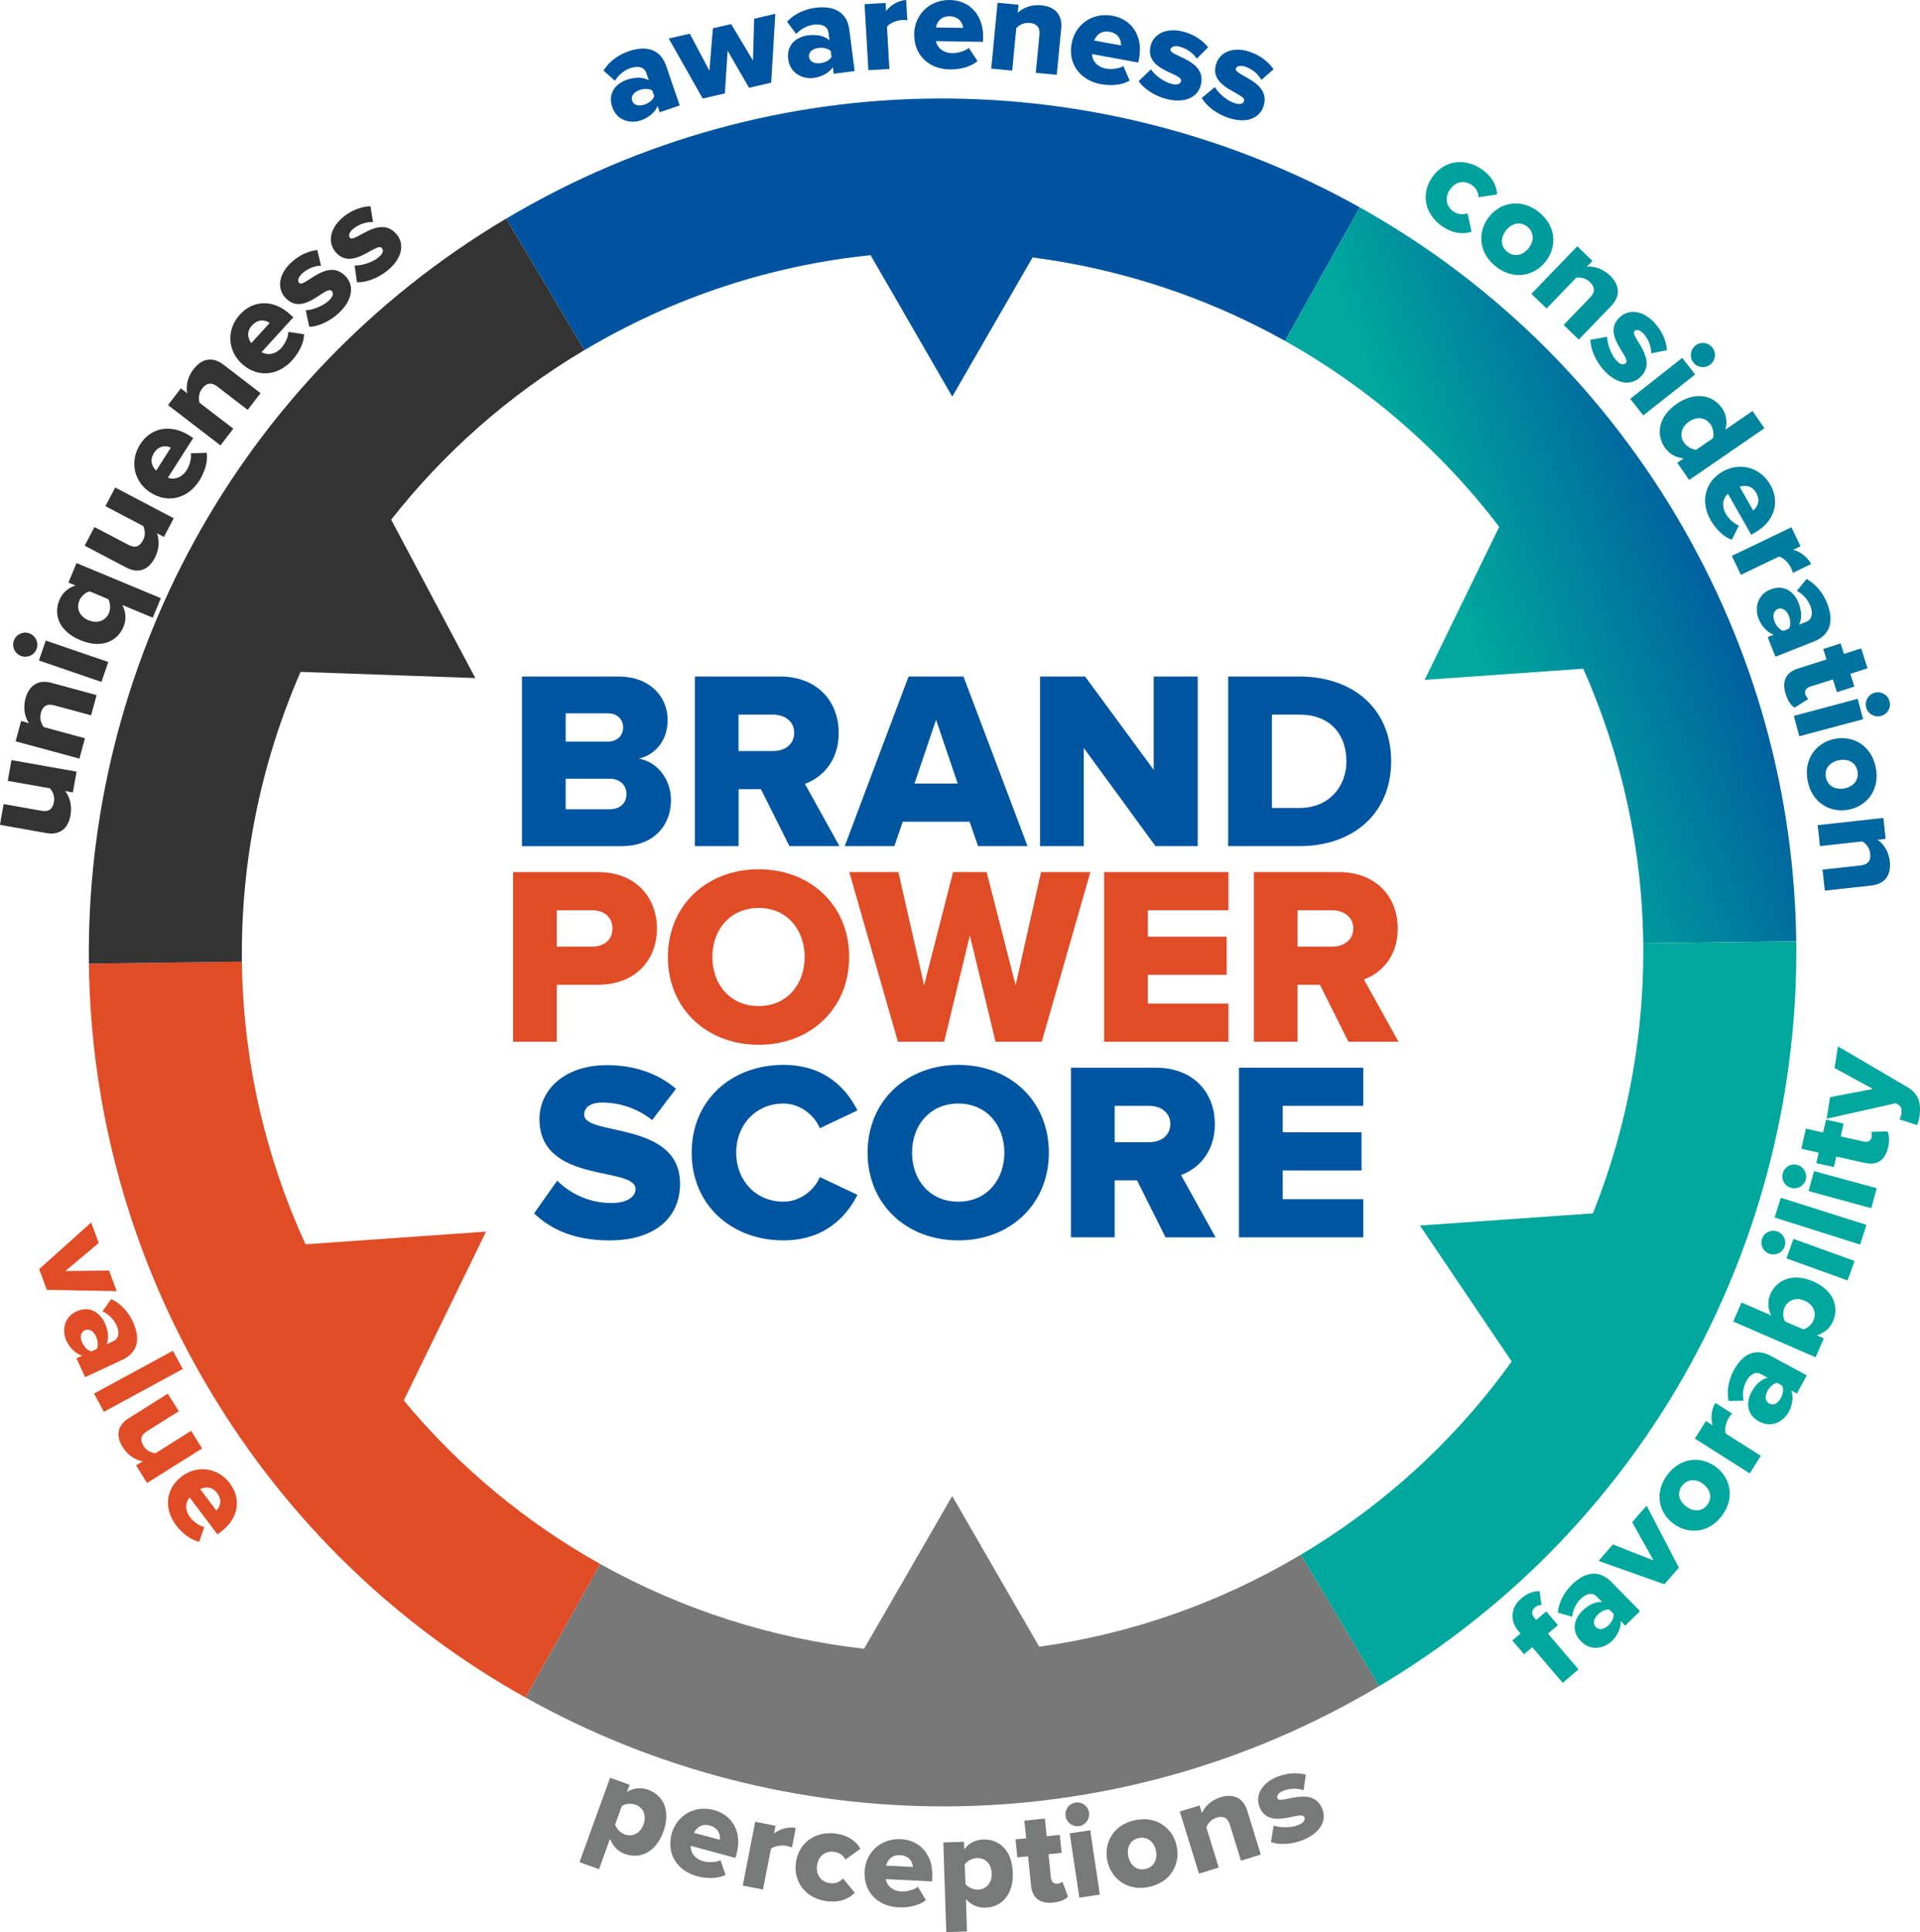 <?xml version="1.0" encoding="UTF-8"?> <svg xmlns="http://www.w3.org/2000/svg" xmlns:xlink="http://www.w3.org/1999/xlink" id="Layer_1" data-name="Layer 1" width="490.92" height="493.9" viewBox="0 0 490.92 493.9"><defs><style> .cls-1 { fill: url(#linear-gradient-2); } .cls-2 { fill: #e04c26; } .cls-3 { fill: url(#linear-gradient-14); } .cls-4 { fill: url(#linear-gradient-6); } .cls-5 { fill: #787979; } .cls-6 { fill: #0055a0; } .cls-7 { fill: url(#linear-gradient-11); } .cls-8 { fill: #00549f; } .cls-9 { fill: #333; } .cls-10 { fill: url(#linear-gradient-10); } .cls-11 { fill: #787878; } .cls-12 { fill: #00a79d; } .cls-13 { fill: url(#linear-gradient-5); } .cls-14 { fill: url(#linear-gradient-7); } .cls-15 { fill: url(#linear-gradient-9); } .cls-16 { fill: url(#linear-gradient-3); } .cls-17 { fill: url(#linear-gradient); } .cls-18 { fill: url(#linear-gradient-4); } .cls-19 { fill: url(#linear-gradient-8); } .cls-20 { fill: url(#linear-gradient-12); } .cls-21 { fill: url(#linear-gradient-13); } </style><linearGradient id="linear-gradient" x1="354.31" y1="165.59" x2="484.56" y2="115.83" gradientUnits="userSpaceOnUse"><stop offset=".16" stop-color="#00a79d"></stop><stop offset=".68" stop-color="#00549f"></stop></linearGradient><linearGradient id="linear-gradient-2" x1="362.71" y1="31.63" x2="502.26" y2="269.85" gradientUnits="userSpaceOnUse"><stop offset="0" stop-color="#00a79d"></stop><stop offset="1" stop-color="#00549f"></stop></linearGradient><linearGradient id="linear-gradient-3" x1="368.62" y1="28.17" x2="508.18" y2="266.39" xlink:href="#linear-gradient-2"></linearGradient><linearGradient id="linear-gradient-4" x1="373.85" y1="25.1" x2="513.41" y2="263.32" xlink:href="#linear-gradient-2"></linearGradient><linearGradient id="linear-gradient-5" x1="377.97" y1="22.69" x2="517.53" y2="260.91" xlink:href="#linear-gradient-2"></linearGradient><linearGradient id="linear-gradient-6" x1="383.02" y1="19.73" x2="522.58" y2="257.95" xlink:href="#linear-gradient-2"></linearGradient><linearGradient id="linear-gradient-7" x1="384.02" y1="19.15" x2="523.58" y2="257.37" xlink:href="#linear-gradient-2"></linearGradient><linearGradient id="linear-gradient-8" x1="381.76" y1="20.47" x2="521.32" y2="258.69" xlink:href="#linear-gradient-2"></linearGradient><linearGradient id="linear-gradient-9" x1="381.23" y1="20.78" x2="520.79" y2="259" xlink:href="#linear-gradient-2"></linearGradient><linearGradient id="linear-gradient-10" x1="379.2" y1="21.97" x2="518.75" y2="260.19" xlink:href="#linear-gradient-2"></linearGradient><linearGradient id="linear-gradient-11" x1="378.63" y1="22.3" x2="518.18" y2="260.53" xlink:href="#linear-gradient-2"></linearGradient><linearGradient id="linear-gradient-12" x1="377.48" y1="22.98" x2="517.04" y2="261.2" xlink:href="#linear-gradient-2"></linearGradient><linearGradient id="linear-gradient-13" x1="370.74" y1="26.93" x2="510.3" y2="265.15" xlink:href="#linear-gradient-2"></linearGradient><linearGradient id="linear-gradient-14" x1="364.18" y1="30.77" x2="503.73" y2="268.99" xlink:href="#linear-gradient-2"></linearGradient></defs><path class="cls-8" d="M347.68,53.01c-65.79-36.76-148.84-38.42-218.26,2.88l20,33.62c23.12-13.75,48.07-21.7,73.18-24.28l20.88,36.16,20.54-35.58c22.6,2.94,44.55,10.16,64.54,21.33l19.12-34.13Z"></path><path class="cls-17" d="M459.27,240.61c-.44-37.1-10.37-74.57-30.69-108.74-20.33-34.17-48.52-60.77-80.9-78.86l-19.12,34.13c20.86,11.66,39.6,27.64,54.77,47.53l-19.06,39.12,40.55-2.85c10.05,22.64,15.07,46.5,15.35,70.18l39.11-.51Z"></path><path class="cls-12" d="M332.6,397.43l19.99,33.61c69.42-41.3,107.6-115.07,106.68-190.42l-39.11,.51c.75,61.85-30.58,122.4-87.56,156.3Z"></path><path class="cls-11" d="M332.6,397.43c-21.19,12.6-43.92,20.32-66.89,23.51l-22.24-38.51-22.54,39.04c-23.63-2.68-46.61-10.02-67.47-21.68l-19.11,34.13c65.78,36.77,148.83,38.42,218.25-2.88l-19.99-33.61Z"></path><path class="cls-2" d="M103.24,357.99l21.03-43.16-46.14,3.24c-10.68-23.25-15.99-47.86-16.28-72.26l-39.12,.51c.44,37.09,10.37,74.56,30.7,108.73s48.52,60.77,80.92,78.87l19.11-34.13c-18.82-10.52-35.91-24.55-50.22-41.8Z"></path><path class="cls-9" d="M100.02,132.85c13.26-16.91,29.81-31.71,49.39-43.35l-20-33.62C59.99,97.19,21.81,170.97,22.73,246.32l39.12-.51c-.31-25.5,4.85-50.78,15-74.06l44.68,1.58-21.5-40.47Z"></path><g><path class="cls-6" d="M168.68,28.69l-.54-1.59c-.59,1.53-2.24,2.98-4.29,3.68-2.45,.84-6.06,.22-7.3-3.39-1.32-3.88,1.3-6.17,3.75-7.01,2.12-.72,4.23-.71,5.6,.16l-.66-1.92c-.47-1.39-1.98-1.91-4.04-1.21-1.59,.54-3.04,1.7-3.96,3.24l-2.92-2.59c1.45-2.46,3.96-4.12,6.41-4.96,3.84-1.31,7.94-1.12,9.64,3.85l3.42,10-5.1,1.74Zm-1.4-4.11l-.49-1.42c-.78-.55-2.11-.54-3.23-.15-1.36,.46-2.35,1.47-1.92,2.73,.43,1.26,1.83,1.45,3.18,.98,1.13-.38,2.18-1.19,2.45-2.13Z"></path><path class="cls-6" d="M191.52,22.45l-5.47-9.48-.71,10.91-5.66,1.31-8.69-15.34,5.39-1.25,5,9.48,.9-10.85,4.67-1.08,5.58,9.34,.29-10.7,5.42-1.26-1.06,17.6-5.66,1.31Z"></path><path class="cls-6" d="M213.16,18.85l-.21-1.67c-.88,1.38-2.79,2.47-4.94,2.75-2.57,.33-5.98-1-6.47-4.78-.52-4.06,2.51-5.79,5.08-6.12,2.22-.28,4.29,.16,5.46,1.28l-.26-2.01c-.19-1.46-1.56-2.27-3.71-2-1.67,.21-3.32,1.06-4.53,2.38l-2.34-3.12c1.92-2.11,4.7-3.25,7.27-3.57,4.03-.51,8,.5,8.67,5.7l1.34,10.48-5.35,.68Zm-.55-4.3l-.19-1.49c-.65-.69-1.96-.95-3.14-.8-1.42,.18-2.59,.97-2.42,2.28,.17,1.32,1.5,1.78,2.92,1.6,1.18-.15,2.38-.73,2.83-1.6Z"></path><path class="cls-6" d="M222.03,17.95l-.97-16.88,5.38-.31,.12,2.06c1.04-1.43,3.1-2.7,5.13-2.82l.3,5.17c-.32-.05-.78-.1-1.34-.06-1.4,.08-3.22,.78-3.86,1.76l.62,10.76-5.38,.31Z"></path><path class="cls-6" d="M233.74,8.71C233.82,3.81,237.6-.08,242.88,0c5,.08,8.58,3.81,8.49,9.55l-.02,1.15-12.04-.19c.29,1.58,1.74,3.04,4.19,3.08,1.19,.02,3.26-.47,4.22-1.37l2.22,3.4c-1.7,1.48-4.51,2.17-7.1,2.13-5.21-.08-9.18-3.54-9.09-9.04Zm9.07-4.54c-2.34-.04-3.28,1.63-3.51,2.85l6.96,.11c-.12-1.19-.97-2.92-3.45-2.96Z"></path><path class="cls-6" d="M264.84,18.63l.93-9.72c.2-2.06-.81-2.89-2.49-3.05-1.6-.15-2.73,.62-3.43,1.32l-1.04,10.87-5.36-.51,1.61-16.83,5.36,.51-.2,2.06c1.12-1.09,3.23-2.19,6.05-1.92,3.83,.37,5.36,2.76,5.07,5.86l-1.14,11.91-5.37-.51Z"></path><path class="cls-6" d="M274.01,11.12c.88-4.82,5.24-8.04,10.44-7.09,4.92,.9,7.84,5.17,6.81,10.82l-.21,1.14-11.84-2.17c.03,1.61,1.21,3.28,3.62,3.72,1.17,.21,3.3,.07,4.39-.66l1.63,3.71c-1.92,1.18-4.81,1.4-7.36,.93-5.13-.94-8.48-5-7.49-10.41Zm9.69-2.99c-2.31-.42-3.5,1.07-3.93,2.23l6.85,1.25c.08-1.2-.48-3.04-2.92-3.49Z"></path><path class="cls-6" d="M291.15,20.74l3.12-3.01c.93,1.41,3.25,3.18,5.18,3.69,1.56,.41,2.33,.08,2.53-.67,.56-2.13-9.5-2.56-7.76-9.12,.76-2.88,3.9-4.72,8.43-3.52,2.74,.73,4.84,2.23,6.26,3.98l-2.91,2.92c-.73-1.21-2.37-2.55-4.33-3.07-1.22-.32-2.2-.04-2.38,.64-.5,1.89,9.5,2.56,7.72,9.25-.83,3.11-4.18,4.69-8.88,3.44-2.91-.77-5.66-2.55-6.98-4.53Z"></path><path class="cls-6" d="M307.29,25.04l3.33-2.78c.83,1.47,3.01,3.41,4.89,4.06,1.52,.53,2.32,.25,2.57-.48,.72-2.08-9.28-3.24-7.07-9.66,.97-2.81,4.23-4.43,8.67-2.89,2.68,.93,4.67,2.57,5.95,4.43l-3.12,2.7c-.64-1.26-2.17-2.71-4.09-3.38-1.19-.41-2.19-.2-2.42,.46-.64,1.85,9.29,3.24,7.02,9.79-1.05,3.04-4.51,4.37-9.11,2.78-2.84-.98-5.46-2.96-6.63-5.03Z"></path><g><path class="cls-1" d="M366.18,45.33c2.98-4.36,8.26-5.08,12.62-2.1,3.01,2.05,3.98,4.67,3.96,6.48l-4.73,.71c0-1.18-.54-2.32-1.72-3.13-1.85-1.26-4.13-.96-5.58,1.15-1.44,2.11-.91,4.38,.94,5.64,1.19,.81,2.48,.84,3.56,.44l1.03,4.69c-1.67,.64-4.47,.72-7.48-1.34-4.36-2.98-5.62-8.16-2.61-12.55Z"></path><path class="cls-16" d="M380.79,55.35c2.99-3.7,8.26-4.71,12.72-1.1,4.52,3.65,4.61,8.99,1.62,12.69-2.99,3.7-8.25,4.75-12.77,1.1-4.46-3.61-4.56-9-1.57-12.7Zm10.04,8.12c1.41-1.74,1.54-4.02-.31-5.52-1.82-1.47-4-.85-5.4,.9-1.43,1.77-1.59,4.02,.23,5.5,1.85,1.5,4.05,.89,5.48-.88Z"></path><path class="cls-18" d="M399.79,83.07l6.78-7.03c1.43-1.49,1.16-2.77-.05-3.94-1.16-1.12-2.52-1.22-3.51-1.1l-7.58,7.86-3.88-3.74,11.74-12.17,3.88,3.74-1.43,1.49c1.56-.15,3.89,.3,5.93,2.27,2.77,2.67,2.48,5.5,.31,7.74l-8.31,8.62-3.88-3.74Z"></path><path class="cls-13" d="M406.67,86.85l4.26-.77c0,1.69,.94,4.45,2.25,5.94,1.06,1.21,1.9,1.36,2.48,.85,1.65-1.46-6.48-7.4-1.39-11.89,2.23-1.97,5.86-1.76,8.96,1.75,1.88,2.13,2.79,4.54,3,6.78l-4.04,.81c.06-1.41-.55-3.43-1.9-4.95-.83-.94-1.81-1.25-2.33-.79-1.47,1.3,6.48,7.4,1.28,11.98-2.42,2.13-6.07,1.58-9.29-2.07-1.99-2.26-3.29-5.26-3.29-7.64Z"></path><path class="cls-4" d="M416.83,101.95l13.28-10.46,3.33,4.23-13.28,10.46-3.33-4.23Zm16.67-13.62c1.35-1.06,3.26-.83,4.33,.51,1.06,1.35,.83,3.26-.51,4.33-1.35,1.06-3.29,.85-4.35-.49-1.06-1.35-.81-3.29,.54-4.35Z"></path><path class="cls-14" d="M428.86,118.3l1.62-1.11c-2.12-.24-3.73-1.22-4.8-2.78-2.36-3.43-1.65-7.96,3.08-11.21,4.56-3.13,9.14-2.34,11.54,1.15,1.05,1.53,1.46,3.42,.85,5.49l6.95-4.78,3.04,4.41-19.24,13.23-3.04-4.41Zm4.84-3.33l4.27-2.94c.35-1.09,.05-2.58-.6-3.53-1.21-1.76-3.4-2.16-5.48-.74-2.08,1.43-2.51,3.64-1.3,5.4,.65,.95,1.97,1.75,3.11,1.81Z"></path><path class="cls-19" d="M440.53,120.51c4.26-2.42,9.53-1.15,12.14,3.44,2.47,4.35,1.08,9.33-3.91,12.17l-1,.57-5.95-10.47c-1.21,1.05-1.73,3.04-.52,5.17,.59,1.03,2.07,2.57,3.32,2.94l-1.8,3.64c-2.14-.72-4.16-2.79-5.44-5.04-2.58-4.53-1.62-9.71,3.16-12.43Zm8.52,5.5c-1.16-2.04-3.07-2-4.24-1.58l3.44,6.05c.96-.71,2.02-2.32,.79-4.48Z"></path><path class="cls-15" d="M442.8,142.1l15.24-7.32,2.33,4.86-1.86,.89c1.71,.42,3.68,1.84,4.56,3.67l-4.67,2.24c-.07-.31-.21-.75-.45-1.26-.61-1.26-1.95-2.68-3.1-2.9l-9.72,4.67-2.33-4.86Z"></path><path class="cls-10" d="M451.97,162.86l1.56-.62c-1.56-.51-3.09-2.09-3.89-4.1-.96-2.41-.52-6.05,3.03-7.45,3.81-1.51,6.23,.99,7.19,3.4,.83,2.08,.91,4.19,.11,5.6l1.89-.75c1.37-.54,1.81-2.07,1.01-4.09-.62-1.56-1.85-2.96-3.43-3.8l2.45-3.04c2.53,1.33,4.31,3.75,5.27,6.16,1.5,3.77,1.51,7.88-3.37,9.81l-9.83,3.9-1.99-5.01Zm4.03-1.6l1.4-.56c.51-.8,.43-2.13,0-3.24-.53-1.33-1.58-2.27-2.82-1.78-1.24,.49-1.36,1.89-.83,3.23,.44,1.11,1.29,2.12,2.25,2.35Z"></path><path class="cls-7" d="M459.71,170.9l7.3-2.33-.85-2.67,4.47-1.43,.85,2.67,4.4-1.4,1.63,5.1-4.4,1.4,1.04,3.27-4.47,1.43-1.04-3.27-5.87,1.87c-.93,.3-1.46,1.05-1.18,1.95,.18,.57,.56,1.07,.82,1.17l-3.55,2.23c-.8-.44-1.67-1.56-2.28-3.46-1.04-3.27,.03-5.56,3.13-6.54Z"></path><path class="cls-20" d="M458.66,183l16.33-4.36,1.39,5.21-16.33,4.36-1.39-5.21Zm20.7-5.93c1.66-.44,3.33,.52,3.77,2.18,.44,1.66-.52,3.33-2.18,3.77-1.66,.44-3.36-.52-3.8-2.17s.56-3.34,2.21-3.78Z"></path><path class="cls-21" d="M469.11,188.87c4.67-.93,9.36,1.66,10.49,7.29,1.14,5.7-2.2,9.86-6.87,10.8-4.67,.93-9.39-1.62-10.53-7.32-1.13-5.63,2.24-9.84,6.91-10.77Zm2.53,12.66c2.2-.44,3.75-2.11,3.29-4.44-.46-2.3-2.53-3.21-4.73-2.77-2.23,.45-3.8,2.08-3.34,4.38,.47,2.33,2.55,3.27,4.78,2.83Z"></path><path class="cls-3" d="M466,222.3l9.71-1.07c2.05-.23,2.67-1.38,2.48-3.05-.18-1.6-1.16-2.55-2-3.09l-10.85,1.2-.59-5.36,16.8-1.85,.59,5.36-2.05,.23c1.29,.88,2.8,2.72,3.11,5.54,.42,3.83-1.61,5.81-4.71,6.15l-11.9,1.31-.59-5.36Z"></path></g></g><g><path class="cls-9" d="M18.64,202.56l-2-.35c.99,1.24,1.89,3.39,1.39,6.18-.67,3.79-3.11,5.1-6.18,4.56l-11.86-2.1,.94-5.31,9.69,1.71c2,.35,2.87-.56,3.18-2.28,.27-1.52-.38-2.7-1.06-3.46l-10.75-1.9,.94-5.31,16.65,2.95-.94,5.31Z"></path><path class="cls-9" d="M23.31,182.86l-9.43-2.55c-1.99-.54-2.99,.31-3.43,1.94-.42,1.55,.15,2.8,.73,3.61l10.54,2.86-1.41,5.2-16.32-4.42,1.41-5.2,1.99,.54c-.88-1.29-1.61-3.56-.87-6.29,1.01-3.72,3.63-4.82,6.63-4l11.55,3.13-1.41,5.2Z"></path><path class="cls-9" d="M5.45,167.71c-1.62-.56-2.47-2.29-1.92-3.91s2.29-2.47,3.91-1.92c1.62,.56,2.5,2.3,1.95,3.92-.56,1.62-2.32,2.46-3.94,1.9Zm20.49,6.61l-15.99-5.48,1.75-5.1,15.99,5.48-1.75,5.1Z"></path><path class="cls-9" d="M20.52,163.63c-5.27-2.19-6.95-6.34-5.33-10.25,.74-1.78,2.12-3.1,4.12-3.71l-1.81-.75,2.07-4.98,21.56,8.97-2.07,4.98-7.79-3.24c1.01,1.94,1.03,3.8,.31,5.55-1.63,3.91-5.76,5.64-11.06,3.44Zm7.16-10.48l-4.75-1.98c-1.1,.26-2.21,1.31-2.65,2.35-.82,1.97,.02,4.06,2.34,5.03,2.36,.98,4.43,.1,5.25-1.87,.43-1.03,.37-2.61-.2-3.53Z"></path><path class="cls-9" d="M41.93,137.25l-1.8-.94c.57,1.48,.77,3.8-.55,6.31-1.79,3.41-4.51,3.92-7.27,2.47l-10.66-5.6,2.5-4.77,8.71,4.57c1.8,.94,2.91,.34,3.72-1.21,.72-1.36,.46-2.68,.04-3.62l-9.67-5.07,2.5-4.77,14.97,7.86-2.51,4.77Z"></path><path class="cls-9" d="M38.46,125.91c-4.13-2.64-5.46-7.9-2.61-12.35,2.7-4.22,7.75-5.3,12.59-2.21l.97,.62-6.49,10.14c1.5,.58,3.5,.12,4.82-1.94,.64-1,1.31-3.02,1.05-4.31l4.06-.11c.36,2.23-.53,4.98-1.92,7.16-2.81,4.39-7.84,5.95-12.47,2.99Zm.9-10.1c-1.26,1.98-.34,3.65,.58,4.48l3.75-5.87c-1.08-.52-2.99-.71-4.33,1.38Z"></path><path class="cls-9" d="M63.33,104.78l-7.74-5.95c-1.64-1.26-2.88-.85-3.9,.49-.98,1.28-.93,2.64-.7,3.61l8.66,6.65-3.28,4.27-13.41-10.3,3.28-4.27,1.64,1.26c-.33-1.53-.14-3.9,1.59-6.15,2.34-3.05,5.19-3.08,7.66-1.18l9.49,7.29-3.28,4.27Z"></path><path class="cls-9" d="M61.84,92.99c-3.62-3.3-4.04-8.71-.47-12.62,3.38-3.7,8.54-3.91,12.78-.03l.85,.78-8.12,8.89c1.38,.83,3.43,.71,5.08-1.1,.8-.88,1.81-2.76,1.77-4.07l4.02,.59c-.02,2.26-1.37,4.82-3.11,6.73-3.52,3.85-8.74,4.53-12.8,.83Zm2.6-9.81c-1.58,1.73-.95,3.54-.19,4.52l4.7-5.14c-.97-.7-2.83-1.21-4.51,.63Z"></path><path class="cls-9" d="M79.08,83.56l-.91-4.24c1.69-.05,4.42-1.07,5.87-2.44,1.17-1.1,1.3-1.94,.77-2.5-1.51-1.61-7.2,6.71-11.84,1.75-2.04-2.17-1.95-5.81,1.48-9.02,2.07-1.94,4.45-2.93,6.69-3.21l.94,4.02c-1.41-.02-3.41,.66-4.89,2.05-.92,.86-1.2,1.84-.72,2.35,1.34,1.43,7.2-6.71,11.94-1.65,2.2,2.35,1.77,6.02-1.78,9.35-2.2,2.06-5.16,3.45-7.54,3.53Z"></path><path class="cls-9" d="M91.27,72.16l-.6-4.29c1.68,.08,4.48-.75,6.03-2.01,1.25-1.01,1.44-1.84,.95-2.44-1.39-1.71-7.66,6.17-11.94,.89-1.87-2.31-1.52-5.93,2.12-8.89,2.2-1.79,4.65-2.6,6.9-2.71l.64,4.07c-1.41-.12-3.45,.41-5.03,1.69-.98,.79-1.33,1.75-.89,2.3,1.23,1.52,7.66-6.17,12.03-.78,2.03,2.5,1.33,6.14-2.45,9.2-2.34,1.9-5.4,3.07-7.78,2.97Z"></path></g><g><path class="cls-2" d="M10.01,324.42l13.3-11.92,1.94,5.23-8.56,7.18,11.19-.12,1.95,5.26-17.86-.34-1.96-5.29Z"></path><path class="cls-2" d="M19.53,347.24l1.5-.7c-1.56-.41-3.15-1.87-4.05-3.81-1.08-2.31-.85-5.9,2.54-7.49,3.65-1.7,6.17,.62,7.25,2.92,.93,2,1.14,4.06,.44,5.49l1.81-.84c1.31-.61,1.66-2.14,.76-4.07-.7-1.5-1.99-2.79-3.58-3.53l2.23-3.13c2.55,1.16,4.45,3.43,5.52,5.74,1.69,3.62,1.93,7.64-2.75,9.82l-9.42,4.39-2.24-4.8Zm3.87-1.8l1.34-.62c.45-.82,.3-2.12-.19-3.18-.6-1.28-1.68-2.14-2.87-1.59s-1.22,1.94-.63,3.22c.49,1.06,1.39,2.01,2.34,2.17Z"></path><path class="cls-2" d="M24.04,356.23l20.17-10.94,2.53,4.66-20.17,10.94-2.53-4.66Z"></path><path class="cls-2" d="M34.8,374.6l1.69-1.06c-1.54-.25-3.61-1.22-5.1-3.58-2.01-3.2-1.11-5.77,1.49-7.4l10.02-6.3,2.82,4.49-8.19,5.14c-1.69,1.06-1.72,2.3-.81,3.76,.81,1.28,2.05,1.72,3.05,1.82l9.09-5.71,2.82,4.49-14.07,8.84-2.82-4.49Z"></path><path class="cls-2" d="M46.52,377.37c3.85-2.9,9.15-2.32,12.27,1.83,2.96,3.93,2.23,8.96-2.28,12.35l-.91,.68-7.12-9.45c-1.05,1.18-1.31,3.18,.14,5.1,.7,.93,2.34,2.25,3.61,2.45l-1.29,3.77c-2.17-.43-4.41-2.19-5.94-4.23-3.08-4.09-2.8-9.26,1.52-12.51Zm9,4.29c-1.39-1.84-3.24-1.56-4.33-1l4.12,5.47c.85-.81,1.68-2.51,.21-4.47Z"></path><path class="cls-5" d="M155.98,470.01l-2.82,7.8-4.98-1.8,7.81-21.58,4.98,1.8-.66,1.81c1.77-1.04,3.64-1.17,5.42-.53,3.91,1.42,5.8,5.39,3.9,10.67-1.92,5.3-5.92,7.15-9.83,5.74-1.75-.63-3.09-1.88-3.82-3.91Zm8.57-3.67c.84-2.33-.12-4.32-2.06-5.03-1.07-.39-2.57-.27-3.49,.35l-1.72,4.76c.32,1.03,1.39,2.11,2.46,2.5,1.94,.7,3.96-.21,4.81-2.58Z"></path><path class="cls-5" d="M171.73,468.8c1.25-4.65,5.78-7.46,10.8-6.12,4.75,1.27,7.27,5.69,5.81,11.14l-.29,1.1-11.43-3.07c-.1,1.58,.93,3.31,3.25,3.94,1.13,.3,3.22,.33,4.35-.29l1.3,3.77c-1.98,1-4.82,.99-7.28,.33-4.95-1.33-7.91-5.58-6.51-10.79Zm9.74-2.16c-2.23-.6-3.52,.77-4.03,1.88l6.61,1.77c.17-1.17-.22-3.02-2.58-3.65Z"></path><path class="cls-5" d="M189.91,482.01l3.18-16.31,5.2,1.01-.39,1.99c1.34-1.11,3.61-1.82,5.57-1.44l-.98,5c-.29-.13-.72-.28-1.26-.39-1.35-.26-3.25-.04-4.11,.74l-2.03,10.4-5.2-1.01Z"></path><path class="cls-5" d="M203.5,476.18c.66-5.15,4.96-8.14,10.12-7.48,3.55,.46,5.56,2.31,6.37,3.9l-3.82,2.74c-.53-1.04-1.5-1.79-2.9-1.97-2.18-.28-4.05,1.01-4.37,3.5-.32,2.49,1.15,4.24,3.34,4.52,1.4,.18,2.54-.37,3.31-1.21l3,3.64c-1.17,1.31-3.6,2.62-7.15,2.17-5.15-.66-8.56-4.64-7.9-9.82Z"></path><path class="cls-5" d="M221.07,478.38c.24-4.81,4.08-8.51,9.27-8.25,4.91,.25,8.31,4.03,8.02,9.67l-.06,1.13-11.82-.59c.23,1.56,1.6,3.04,4.01,3.16,1.17,.06,3.22-.35,4.19-1.2l2.07,3.41c-1.72,1.4-4.51,1.98-7.05,1.85-5.12-.26-8.9-3.79-8.63-9.18Zm9.06-4.16c-2.3-.12-3.28,1.49-3.54,2.68l6.84,.34c-.08-1.18-.85-2.9-3.29-3.02Z"></path><path class="cls-5" d="M246.97,485.44l.27,8.29-5.29,.17-.75-22.93,5.29-.17,.06,1.92c1.25-1.62,2.95-2.44,4.84-2.5,4.16-.14,7.39,2.85,7.57,8.46,.19,5.64-2.84,8.83-7,8.97-1.86,.06-3.56-.61-4.99-2.21Zm6.6-6.58c-.08-2.48-1.71-3.97-3.78-3.9-1.13,.04-2.49,.7-3.11,1.62l.17,5.05c.68,.84,2.08,1.45,3.21,1.41,2.06-.07,3.59-1.67,3.51-4.18Z"></path><path class="cls-5" d="M263.63,482.01l-.77-7.5-2.74,.28-.47-4.59,2.74-.28-.47-4.52,5.24-.54,.46,4.52,3.35-.34,.47,4.59-3.35,.35,.62,6.02c.1,.96,.72,1.62,1.64,1.53,.58-.06,1.14-.33,1.29-.55l1.44,3.86c-.59,.68-1.84,1.3-3.79,1.5-3.35,.35-5.34-1.14-5.67-4.33Z"></path><path class="cls-5" d="M272.46,464.22c-.25-1.67,.88-3.19,2.54-3.44,1.67-.25,3.19,.88,3.44,2.54,.25,1.67-.87,3.23-2.54,3.48-1.67,.25-3.2-.91-3.45-2.58Zm3.52,20.87l-2.47-16.44,5.24-.79,2.47,16.44-5.24,.79Z"></path><path class="cls-5" d="M283.14,475.7c-.98-4.57,1.5-9.22,7.01-10.41,5.58-1.2,9.73,2.03,10.71,6.6,.98,4.57-1.46,9.25-7.04,10.45-5.51,1.19-9.7-2.07-10.68-6.64Zm12.41-2.67c-.46-2.15-2.12-3.66-4.41-3.17-2.25,.49-3.11,2.54-2.65,4.69,.47,2.19,2.1,3.7,4.35,3.22,2.29-.49,3.18-2.55,2.71-4.74Z"></path><path class="cls-5" d="M317.3,475.64l-2.83-9.17c-.6-1.94-1.83-2.31-3.41-1.83-1.51,.47-2.24,1.59-2.61,2.5l3.17,10.25-5.06,1.56-4.9-15.88,5.06-1.56,.6,1.94c.61-1.41,2.11-3.21,4.77-4.03,3.62-1.12,5.91,.48,6.81,3.41l3.47,11.24-5.06,1.56Z"></path><path class="cls-5" d="M324.97,470.87l.69-4.2c1.56,.56,4.43,.6,6.25-.13,1.47-.59,1.88-1.31,1.6-2.01-.8-2.01-8.99,3.56-11.47-2.64-1.08-2.72,.3-6.01,4.58-7.72,2.59-1.03,5.12-1.08,7.27-.53l-.58,4.01c-1.28-.52-3.36-.62-5.21,.12-1.15,.46-1.76,1.26-1.5,1.9,.72,1.79,8.99-3.56,11.52,2.77,1.17,2.94-.54,6.15-4.99,7.92-2.75,1.1-5.96,1.31-8.17,.52Z"></path><path class="cls-12" d="M399.58,430.18l-7.81-9.12-2.09,1.79-3-3.5,2.09-1.79-.54-.63c-2.28-2.67-1.92-6.05,.71-8.31,1.36-1.16,3.08-2.01,4.71-1.86l.48,3.57c-.6-.07-1.1,.09-1.68,.58-.76,.65-.96,1.68-.2,2.57l.54,.63,2.56-2.19,3,3.5-2.56,2.19,7.81,9.12-4.02,3.45Z"></path><path class="cls-12" d="M415.55,415.57l-1.16-1.18c.13,1.61-.72,3.59-2.24,5.09-1.82,1.78-5.29,2.77-7.91,.09-2.82-2.88-1.47-6.03,.35-7.81,1.57-1.54,3.46-2.42,5.04-2.24l-1.4-1.43c-1.01-1.03-2.57-.85-4.09,.64-1.18,1.16-1.98,2.8-2.14,4.55l-3.69-1.06c.25-2.79,1.76-5.33,3.58-7.12,2.85-2.79,6.57-4.36,10.18-.67l7.27,7.42-3.79,3.71Zm-2.99-3.05l-1.04-1.06c-.92-.16-2.1,.42-2.93,1.23-1.01,.99-1.46,2.3-.54,3.23,.92,.93,2.23,.51,3.24-.48,.84-.82,1.43-1.98,1.27-2.93Z"></path><path class="cls-12" d="M425.56,404.98l-16.83-5.98,3.66-4.2,10.4,4.08-5.46-9.77,3.68-4.23,8.25,15.84-3.7,4.26Z"></path><path class="cls-12" d="M427.91,389.52c-3.77-2.77-4.99-7.9-1.64-12.45,3.39-4.6,8.63-4.92,12.39-2.15,3.77,2.78,5.04,7.9,1.65,12.49-3.35,4.54-8.63,4.88-12.4,2.1Zm7.53-10.22c-1.77-1.31-4.02-1.33-5.4,.55-1.37,1.86-.65,3.96,1.12,5.27,1.8,1.33,4.02,1.38,5.39-.47,1.39-1.88,.69-4.02-1.11-5.34Z"></path><path class="cls-12" d="M447.39,376.63l-14.04-8.89,2.83-4.48,1.72,1.08c-.54-1.65-.38-4.03,.69-5.71l4.3,2.72c-.22,.22-.52,.57-.82,1.03-.74,1.16-1.22,3.02-.8,4.09l8.95,5.67-2.83,4.48Z"></path><path class="cls-12" d="M459.43,356.23l-1.45-.79c.6,1.5,.38,3.64-.64,5.52-1.21,2.24-4.23,4.21-7.53,2.42-3.54-1.91-3.19-5.32-1.97-7.56,1.05-1.94,2.58-3.33,4.15-3.62l-1.75-.95c-1.27-.69-2.71-.06-3.72,1.82-.79,1.45-1.06,3.26-.7,4.98l-3.83,.08c-.59-2.74,.1-5.61,1.31-7.85,1.9-3.51,4.98-6.1,9.52-3.65l9.14,4.94-2.52,4.66Zm-3.75-2.03l-1.3-.7c-.93,.12-1.88,1.02-2.44,2.05-.67,1.24-.71,2.62,.44,3.25,1.15,.62,2.28-.17,2.95-1.41,.56-1.03,.78-2.31,.35-3.17Z"></path><path class="cls-12" d="M464.22,346.96l-21.05-9.15,2.11-4.86,7.61,3.31c-.99-1.86-.94-3.79-.22-5.46,1.65-3.79,5.92-5.42,10.91-3.25,5.17,2.25,6.73,6.45,5.09,10.21-.74,1.7-2.11,2.95-4.11,3.58l1.77,.77-2.11,4.86Zm-.54-9.46c.84-1.92,.05-3.99-2.25-5-2.27-.99-4.32-.15-5.16,1.77-.45,1.04-.43,2.55,.13,3.51l4.67,2.03c1.08-.24,2.17-1.27,2.62-2.31Z"></path><path class="cls-12" d="M452.37,320.49c-1.58-.57-2.39-2.29-1.82-3.88s2.29-2.39,3.88-1.82c1.59,.57,2.43,2.3,1.85,3.89s-2.32,2.38-3.91,1.81Zm20.03,6.82l-15.63-5.64,1.8-4.98,15.63,5.64-1.8,4.98Z"></path><path class="cls-12" d="M475.62,318.15l-21.88-6.92,1.6-5.05,21.88,6.92-1.6,5.05Z"></path><path class="cls-12" d="M457.95,303.64c-1.63-.44-2.57-2.09-2.12-3.72,.44-1.63,2.09-2.57,3.72-2.12,1.63,.44,2.6,2.1,2.16,3.73-.44,1.63-2.12,2.56-3.75,2.12Zm20.51,5.2l-16.03-4.37,1.39-5.11,16.03,4.37-1.39,5.11Z"></path><path class="cls-12" d="M476.86,297.28l-7.35-1.64-.6,2.69-4.5-1,.6-2.69-4.43-.99,1.15-5.14,4.43,.99,.73-3.29,4.5,1-.73,3.29,5.91,1.32c.94,.21,1.77-.17,1.97-1.08,.13-.57,.05-1.19-.11-1.4l4.12-.14c.46,.77,.65,2.15,.22,4.07-.73,3.29-2.78,4.7-5.9,4.01Z"></path><path class="cls-12" d="M485.63,286.13c.26-.34,.44-.84,.51-1.25,.18-1.19,.06-1.97-.58-2.35l-.83-.51-17.67,3.95,.85-5.51,10.98-2.09-9.82-5.35,.86-5.54,17.62,10.32c3.26,1.86,3.66,4.47,3.24,7.6-.07,.48-.37,1.68-.62,2.2l-4.54-1.47Z"></path></g><g><path class="cls-6" d="M133.46,216.29v-43.36h24.57c8.58,0,12.68,5.59,12.68,11.05s-3.31,9.04-7.41,9.95c4.62,.71,8.26,5.14,8.26,10.6,0,6.31-4.23,11.77-12.74,11.77h-25.35Zm25.87-30.36c0-2.08-1.56-3.58-3.83-3.58h-10.86v7.22h10.86c2.27,0,3.83-1.5,3.83-3.64Zm.85,17.03c0-2.15-1.56-3.9-4.29-3.9h-11.25v7.8h11.25c2.67,0,4.29-1.56,4.29-3.9Z"></path><path class="cls-6" d="M201.84,216.29l-7.28-14.56h-5.72v14.56h-11.18v-43.36h21.71c9.62,0,15.08,6.37,15.08,14.43,0,7.54-4.62,11.57-8.65,13l8.84,15.93h-12.81Zm1.23-28.99c0-2.92-2.47-4.62-5.4-4.62h-8.84v9.3h8.84c2.93,0,5.4-1.62,5.4-4.68Z"></path><path class="cls-6" d="M250.07,216.29l-2.15-6.24h-17.1l-2.15,6.24h-12.68l16.32-43.36h14.04l16.38,43.36h-12.68Zm-10.73-32.31l-5.52,16.32h11.05l-5.53-16.32Z"></path><path class="cls-6" d="M295.44,216.29l-18.33-25.09v25.09h-11.18v-43.36h11.51l17.55,23.86v-23.86h11.25v43.36h-10.79Z"></path><path class="cls-6" d="M314.03,216.29v-43.36h18.2c13.65,0,23.47,8.19,23.47,21.65s-9.82,21.71-23.4,21.71h-18.27Zm30.23-21.71c0-6.7-4.03-11.9-11.96-11.9h-7.08v23.86h7.02c7.61,0,12.03-5.52,12.03-11.96Z"></path><path class="cls-2" d="M131.18,266.29v-43.36h21.71c9.75,0,15.08,6.56,15.08,14.43s-5.33,14.37-15.08,14.37h-10.53v14.56h-11.18Zm25.42-28.93c0-2.99-2.21-4.68-5.2-4.68h-9.04v9.3h9.04c2.99,0,5.2-1.69,5.2-4.62Z"></path><path class="cls-2" d="M170.77,244.64c0-13.2,9.95-22.43,23.21-22.43s23.14,9.23,23.14,22.43-9.88,22.43-23.14,22.43-23.21-9.23-23.21-22.43Zm34.97,0c0-7.08-4.61-12.55-11.77-12.55s-11.83,5.46-11.83,12.55,4.62,12.54,11.83,12.54,11.77-5.52,11.77-12.54Z"></path><path class="cls-2" d="M254.55,266.29l-6.57-27.17-6.57,27.17h-11.83l-12.42-43.36h12.55l6.57,28.93,7.41-28.93h8.58l7.41,28.93,6.5-28.93h12.61l-12.42,43.36h-11.83Z"></path><path class="cls-2" d="M282.31,266.29v-43.36h31.79v9.75h-20.61v6.76h20.15v9.75h-20.15v7.35h20.61v9.75h-31.79Z"></path><path class="cls-2" d="M344.77,266.29l-7.28-14.56h-5.72v14.56h-11.18v-43.36h21.71c9.62,0,15.08,6.37,15.08,14.43,0,7.54-4.62,11.57-8.65,13l8.84,15.93h-12.81Zm1.24-28.99c0-2.92-2.47-4.62-5.4-4.62h-8.84v9.3h8.84c2.93,0,5.4-1.62,5.4-4.68Z"></path><path class="cls-6" d="M136.55,310.18l5.92-8.38c3.12,3.12,7.93,5.72,13.85,5.72,3.84,0,6.18-1.5,6.18-3.58,0-5.92-24.57-1.17-24.57-17.88,0-7.28,6.18-13.78,17.29-13.78,6.96,0,13,2.08,17.62,6.05l-6.11,8c-3.64-2.99-8.39-4.49-12.68-4.49-3.25,0-4.68,1.3-4.68,3.12,0,5.53,24.51,1.5,24.51,17.62,0,8.71-6.44,14.5-18.07,14.5-8.78,0-14.89-2.73-19.24-6.89Z"></path><path class="cls-6" d="M176.85,294.64c0-13.39,10.14-22.43,23.47-22.43,10.47,0,16.06,5.92,18.92,11.64l-9.62,4.55c-1.43-3.45-5.14-6.31-9.3-6.31-7.08,0-12.09,5.46-12.09,12.55s5.01,12.54,12.09,12.54c4.16,0,7.87-2.86,9.3-6.3l9.62,4.55c-2.8,5.59-8.45,11.64-18.92,11.64-13.33,0-23.47-9.1-23.47-22.43Z"></path><path class="cls-6" d="M221.83,294.64c0-13.2,9.95-22.43,23.21-22.43s23.14,9.23,23.14,22.43-9.88,22.43-23.14,22.43-23.21-9.23-23.21-22.43Zm34.97,0c0-7.08-4.62-12.55-11.77-12.55s-11.83,5.46-11.83,12.55,4.62,12.54,11.83,12.54,11.77-5.52,11.77-12.54Z"></path><path class="cls-6" d="M298.01,316.29l-7.28-14.56h-5.72v14.56h-11.18v-43.36h21.71c9.62,0,15.08,6.37,15.08,14.43,0,7.54-4.62,11.57-8.65,13l8.84,15.93h-12.81Zm1.23-28.99c0-2.92-2.47-4.62-5.39-4.62h-8.84v9.3h8.84c2.92,0,5.39-1.62,5.39-4.68Z"></path><path class="cls-6" d="M316.79,316.29v-43.36h31.79v9.75h-20.61v6.76h20.15v9.75h-20.15v7.35h20.61v9.75h-31.79Z"></path></g><polygon class="cls-12" points="363.06 313.27 396.32 362.55 422.37 309.1 363.06 313.27"></polygon></svg> 